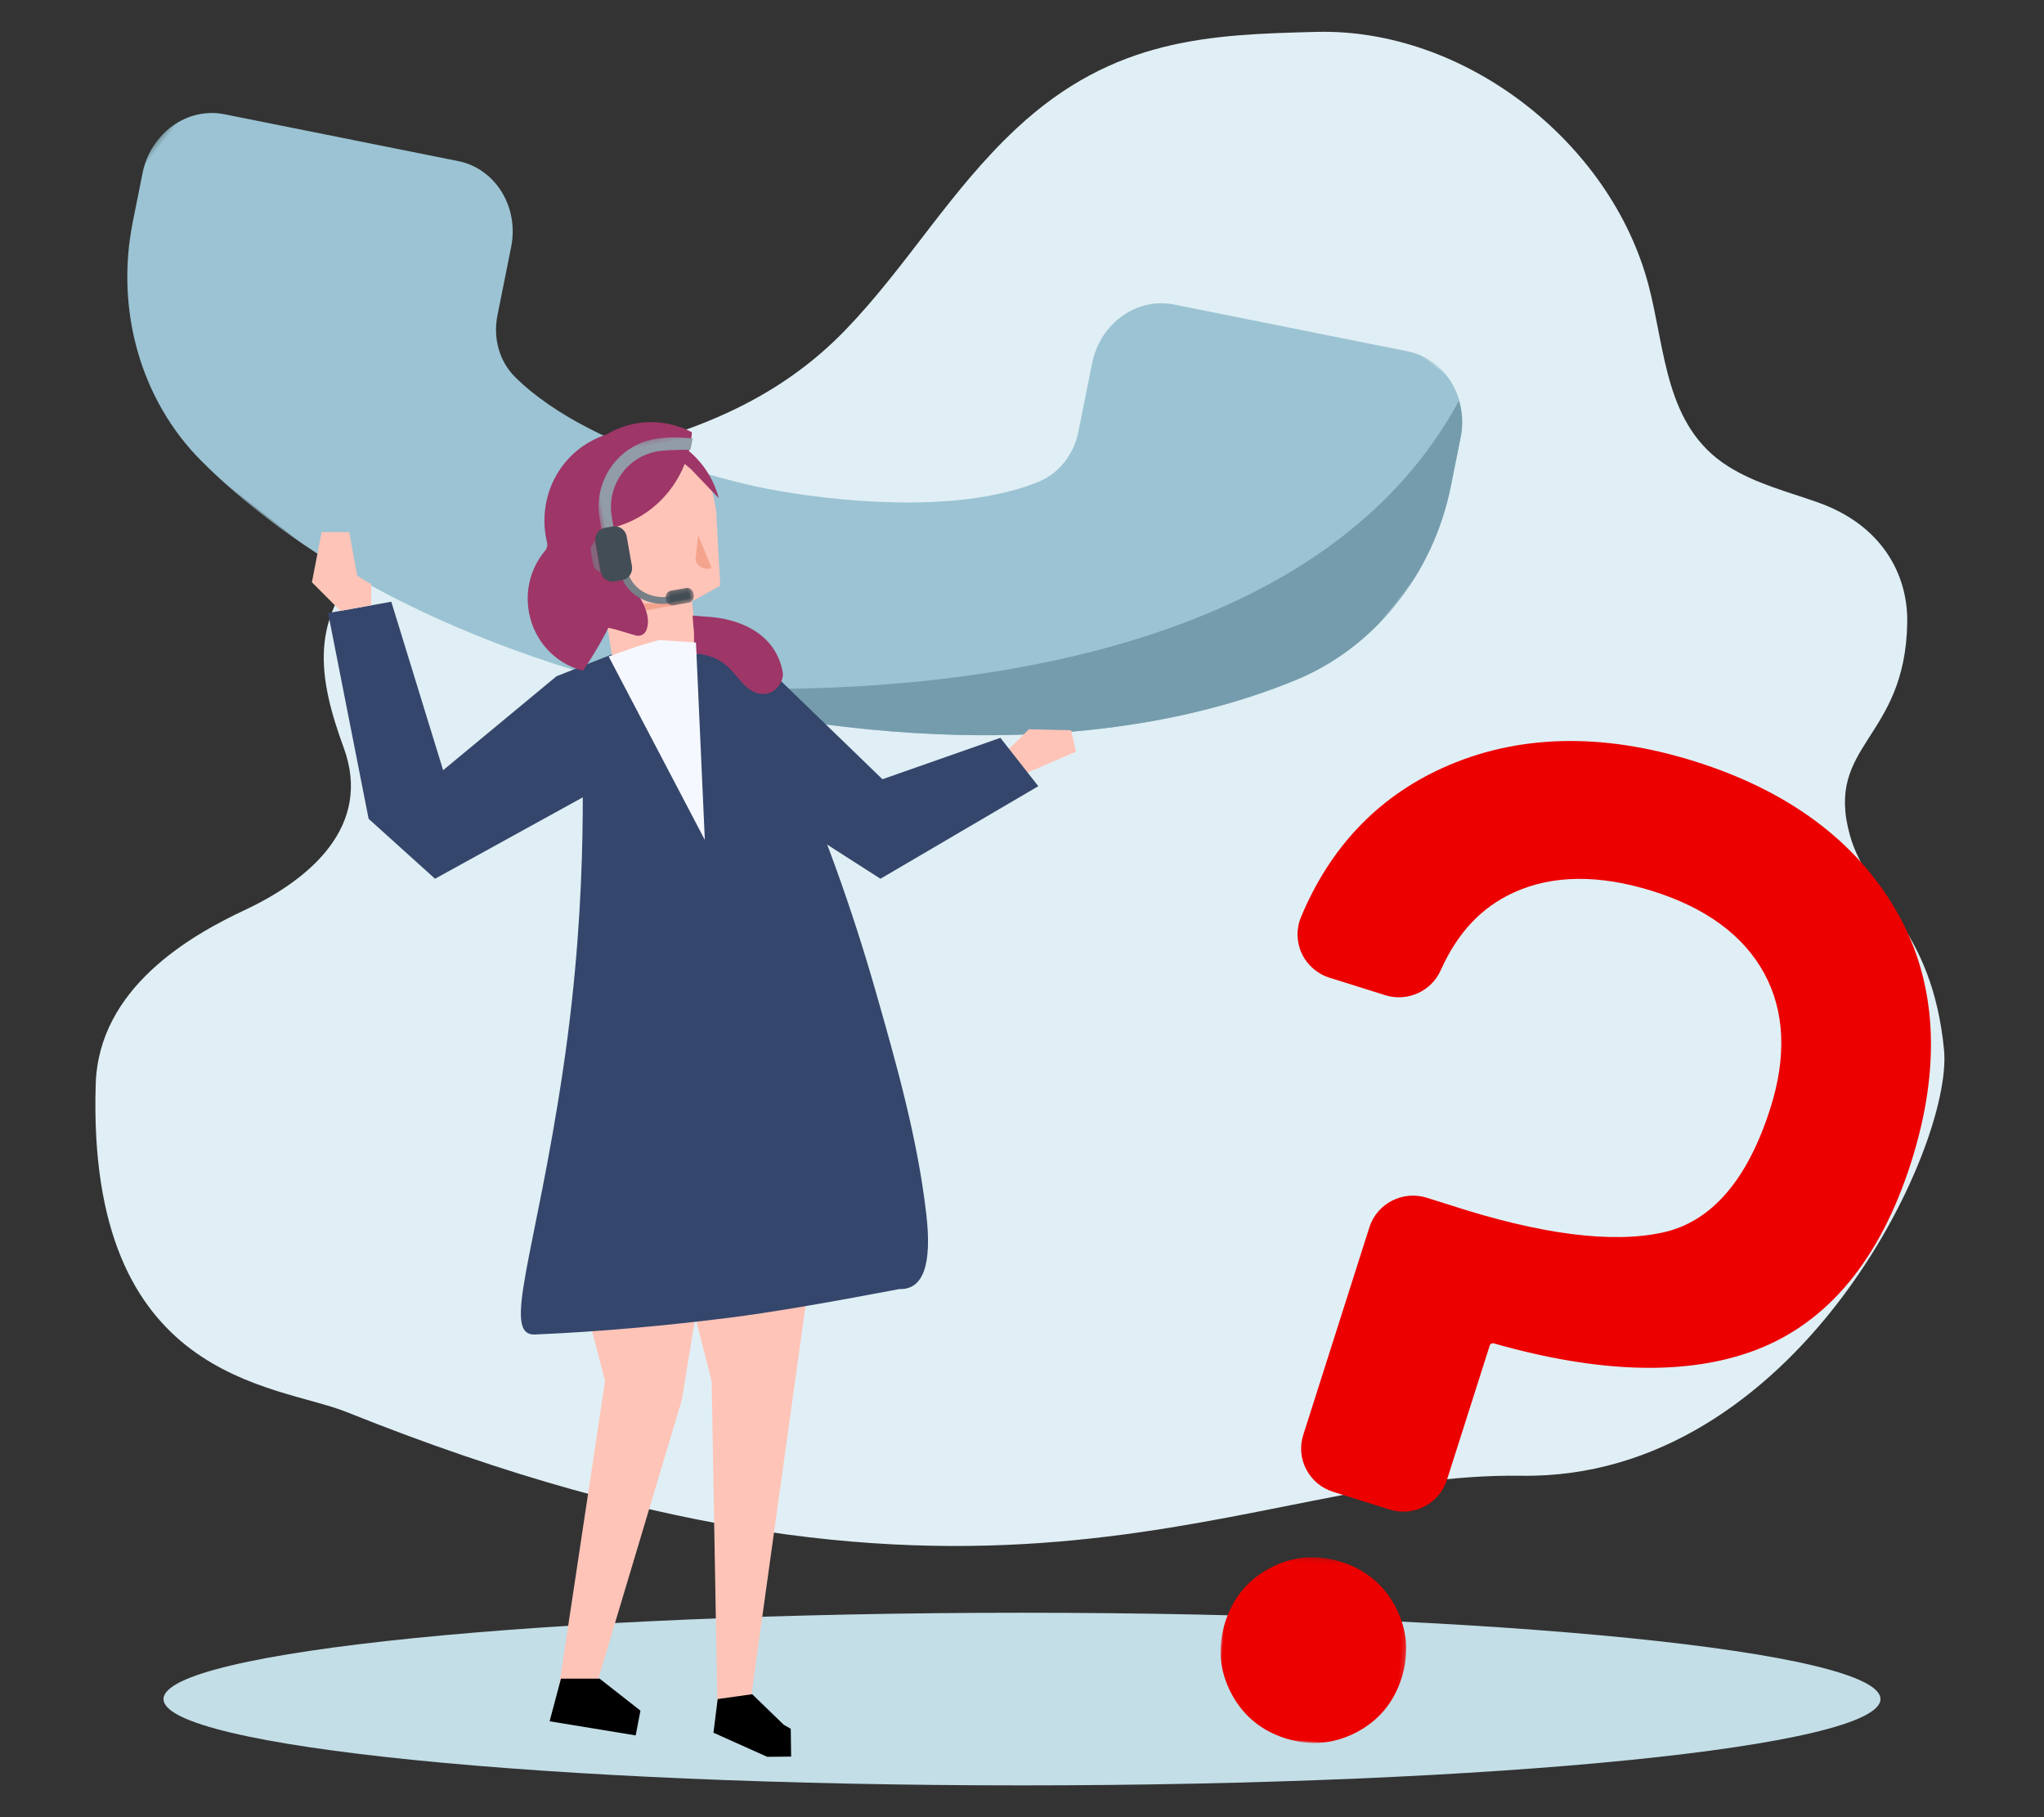 <?xml version="1.0" encoding="UTF-8"?>
<svg width="450px" height="400px" viewBox="0 0 450 400" version="1.1" xmlns="http://www.w3.org/2000/svg" xmlns:xlink="http://www.w3.org/1999/xlink">
    <rect x="0" y="0" width="450" height="400" fill="#333333" stroke="none"/>
    <!-- Generator: Sketch 58 (84663) - https://sketch.com -->
    <title>linha-apoio-seguros</title>
    <desc>Created with Sketch.</desc>
    <defs>
        <polygon id="path-1" points="0 0.256 185.081 0.256 185.081 278 0 278"></polygon>
        <polygon id="path-3" points="0.6 0.597 163.967 0.597 163.967 126 0.6 126"></polygon>
        <polygon id="path-5" points="0.457 0.169 6.662 0.169 6.662 3.5 0.457 3.5"></polygon>
        <polygon id="path-7" points="0.376 0.227 30.551 0.227 30.551 21.933 0.376 21.933"></polygon>
        <polygon id="path-9" points="0.326 0.228 1.654 0.228 1.654 7.581 0.326 7.581"></polygon>
        <polygon id="path-11" points="0 0.156 40.845 0.156 40.845 41 0 41"></polygon>
    </defs>
    <g id="linha-apoio-seguros" stroke="none" stroke-width="1" fill="none" fill-rule="evenodd">
        <path d="M414,374.001 C414,384.494 329.382,393 225,393 C120.618,393 36,384.494 36,374.001 C36,363.506 120.618,355 225,355 C329.382,355 414,363.506 414,374.001" id="Fill-1" fill="#C3DEE7"></path>
        <path d="M407.266,183.85 C401.652,163.709 419.499,162.932 419.892,136.98 C420.052,126.366 414.238,115.556 400.247,110.597 C393.371,108.161 386.518,106.486 380.4,102.611 C366.458,93.781 366.71,76.979 362.906,62.656 C354.554,31.198 322.408,6.206 289.869,7.019 C266.412,7.604 245.205,8.323 223.82,28.233 C209.187,41.857 199.677,58.62 186.092,72.665 C171.705,87.538 154.174,94.674 134.489,99.453 C115.872,103.972 95.62,109.349 81.371,122.901 C67.98,135.636 69.932,148.956 75.673,164.593 C82.005,181.836 68.276,193.567 53.961,200.282 C41.908,205.935 21.732,217.434 21.072,238.637 C19.031,304.311 60.746,304.574 76.299,310.816 C219.373,368.238 274.28,323.948 334.946,324.844 C395.422,325.736 430.089,252.6 427.988,231.062 C425.322,203.715 411.187,197.914 407.266,183.85" id="Fill-5" fill="#E0EFF5"></path>
        <g id="Group-7" transform="translate(169.851, 82.838) rotate(-52) translate(-169.851, -82.838) translate(76.851, -56.662)">
            <g id="Group-3" transform="translate(0, 0.744)">
                <mask id="mask-2" fill="white">
                    <use xlink:href="#path-1"></use>
                </mask>
                <g id="Clip-2"></g>
                <path d="M1.056,51.272 C-2.173,77.41 0.665,118.881 28.778,174.847 C56.89,230.813 88.464,257.85 111.36,270.864 C127.724,280.167 148.381,280.366 166.022,271.505 L175.875,266.556 C183.877,262.536 187.317,253.214 183.56,245.733 L160.019,198.87 C156.262,191.389 146.729,188.584 138.727,192.603 L124.961,199.519 C120.424,201.797 115.095,201.776 110.894,199.373 C89.486,187.122 72.682,152.793 72.682,152.793 C72.682,152.793 55.176,118.817 58.13,94.33 C58.709,89.524 61.874,85.236 66.411,82.958 L80.178,76.043 C88.18,72.023 91.62,62.701 87.863,55.221 L64.323,8.356 C60.565,0.876 51.033,-1.929 43.031,2.09 L33.178,7.04 C15.537,15.901 3.364,32.59 1.056,51.272" id="Fill-1" fill="#9BC3D3" mask="url(#mask-2)"></path>
            </g>
            <g id="Group-6" transform="translate(18, 152.744)">
                <mask id="mask-4" fill="white">
                    <use xlink:href="#path-3"></use>
                </mask>
                <g id="Clip-5"></g>
                <path d="M10.777,22.846 C38.89,78.812 70.464,105.85 93.36,118.865 C109.724,128.167 130.381,128.367 148.021,119.505 L157.874,114.555 C160.413,113.281 162.43,111.436 163.967,109.32 C75.798,124.29 1.981,2.884 0.6,0.597 C3.561,7.747 6.909,15.146 10.777,22.846 Z" id="Fill-4" fill="#759CAC" mask="url(#mask-4)"></path>
            </g>
        </g>
        <g id="Group" transform="translate(68, 117)">
            <polyline id="Fill-31" fill="#34466B" points="69.787 25.841 54.519 31.855 29.557 52.538 18.145 15.451 4.237 17.947 13.153 63.236 27.773 76.431 69.853 53.251 69.787 25.841"></polyline>
            <polyline id="Fill-51" fill="#FFC4B8" points="152.638 49.331 158.528 43.533 167.816 43.753 168.875 48.463 154.841 54.526 152.638 49.331"></polyline>
            <polyline id="Fill-54" fill="#FFC4B8" points="55.58 133.22 54.353 145.34 65.21 186.983 55.129 253.902 62.549 256.463 82.115 191.13 85.221 172.124 85.107 131.889 55.58 133.22"></polyline>
            <polyline id="Fill-55" fill="#FFC4B8" points="112.649 146.728 97.041 258.859 89.947 258.859 88.67 186.983 75.759 136.535 112.649 146.728"></polyline>
            <path d="M55.972,118.35 C62.031,77.559 59.867,47.853 60.181,39.696 C60.495,31.54 66.083,27.307 66.083,27.307 C68.538,26.746 70.672,25.128 73.149,24.49 C89.901,20.172 99.039,33.276 105.31,47.41 C113.037,64.825 119.528,82.82 124.776,101.177 C129.382,117.289 133.998,133.545 135.93,150.265 C137.218,161.412 135.248,166.907 130.018,166.75 C113.384,169.912 100.93,172.012 92.657,173.049 C78.403,174.836 64.128,176.14 49.78,176.751 C42.289,177.071 49.913,159.141 55.972,118.35" id="Fill-57" fill="#34466B"></path>
            <polyline id="Fill-58" fill="#FFC4B8" points="6.952 17.46 0.671 11.172 2.811 0.117 8.873 0.117 10.656 9.745 13.733 11.594 13.733 16.243 6.952 17.46"></polyline>
            <polyline id="Fill-59" fill="#34466B" points="81.264 23.653 97.312 26.506 126.276 54.526 152.241 45.412 160.589 56.056 125.84 76.431 89.11 52.895 81.264 23.653"></polyline>
        </g>
        <g id="g.-illustration/Characters/Body-parts/Head/Female/Model-G-01" transform="translate(137.915, 121.371) rotate(-6) translate(-137.915, -121.371) translate(114.915, 93.371)">
            <path d="M16.642,35.371 C11.76,32.224 8.518,26.687 8.518,20.388 C8.518,10.598 16.35,2.65 25.996,2.65 C35.383,2.65 43.052,10.178 43.456,19.606 C43.528,20.181 43.566,20.767 43.566,21.362 L43.566,21.364 C43.566,21.84 43.542,22.311 43.495,22.775 L42.748,37.695 L36.202,40.452 L36.202,51.957 C29.935,56.472 23.709,56.32 17.522,51.921 L16.642,35.371 Z" id="Skin-tone" fill="#FFC4B8"></path>
            <path d="M35.799,40.368 C35.799,40.368 17.098,40.87 16.562,35.108 L16.866,39.788 C16.866,39.788 17.234,43.003 35.799,40.368 Z M41.278,33.604 L39.076,26.103 L38.007,30.967 C37.645,32.615 39.396,34.027 41.278,33.604 Z" id="Shadow" fill="#F4A48D"></path>
            <g id="Hair" transform="translate(0.099, 0.11)" fill="#9E3667">
                <path d="M10.644,53.019 C4.472,50.769 0.102,44.769 0.108,37.686 C0.111,33.029 2.032,28.831 5.108,25.868 C5.584,25.409 5.81,24.748 5.722,24.086 L5.729,24.091 L5.721,24.074 L5.699,23.911 C5.652,23.531 5.615,23.151 5.588,22.773 C5.58,22.67 5.574,22.568 5.568,22.466 C5.14,14.362 9.61,6.486 17.32,3.096 C18.595,2.535 19.897,2.125 21.205,1.857 C21.335,1.796 21.466,1.737 21.597,1.679 C26.053,-0.28 30.828,-0.407 35.125,0.971 C36.837,1.518 38.472,2.304 39.981,3.308 C39.731,4.706 39.361,6.061 38.88,7.361 C40.568,9.093 41.971,11.172 42.976,13.552 C43.645,15.136 44.098,16.76 44.348,18.388 L38.882,11.329 L37.678,10.079 C34.255,16.661 27.862,21.388 20.321,22.399 C20.396,23.554 20.405,24.771 20.303,25.99 C19.416,24.952 18.301,24.478 17.491,24.902 C16.506,25.417 16.314,27.079 16.994,28.746 L17.015,28.797 L17.036,28.848 L17.041,28.859 L17.058,28.898 L17.065,28.914 L17.082,28.952 L17.088,28.965 L17.111,29.015 L17.115,29.024 L17.135,29.065 L17.142,29.081 L17.16,29.117 L17.167,29.132 L17.192,29.182 L17.213,29.224 L17.22,29.237 L17.234,29.265 L17.243,29.281 L17.256,29.306 L17.265,29.323 L17.278,29.346 L17.287,29.364 L17.3,29.387 L17.309,29.404 L17.322,29.427 L17.332,29.444 L17.345,29.468 L17.354,29.484 L17.369,29.509 L17.377,29.523 L17.4,29.562 L17.423,29.601 L17.446,29.639 L17.455,29.654 L17.47,29.677 L17.48,29.693 L17.494,29.715 L17.504,29.731 L17.518,29.753 L17.528,29.769 L17.553,29.806 L17.567,29.828 L17.577,29.843 L17.593,29.866 L17.602,29.879 L17.627,29.915 L17.652,29.951 L17.677,29.986 L17.687,29.999 L17.703,30.021 L17.728,30.056 L17.754,30.091 L17.765,30.105 L17.791,30.139 L17.807,30.159 L17.817,30.173 L17.834,30.194 L17.844,30.206 L17.87,30.239 L17.897,30.272 L17.924,30.304 L17.933,30.315 L17.951,30.336 L17.961,30.349 L17.978,30.368 L17.989,30.381 L18.005,30.399 L18.017,30.412 L18.033,30.43 L18.044,30.443 L18.06,30.461 L18.072,30.473 L18.089,30.492 L18.1,30.504 L18.127,30.533 L18.155,30.562 L18.183,30.591 L18.211,30.62 L18.222,30.631 L18.24,30.648 L18.251,30.66 L18.268,30.676 L18.28,30.688 L18.297,30.703 L18.309,30.715 L18.325,30.731 L18.337,30.742 L18.355,30.758 L18.366,30.769 L18.385,30.785 L18.395,30.795 L18.424,30.82 L18.453,30.846 L18.482,30.871 L18.511,30.895 L18.523,30.905 L18.54,30.92 L18.553,30.93 L18.57,30.944 L18.599,30.967 L18.612,30.977 L18.629,30.991 L18.641,31 L18.671,31.022 L18.7,31.044 L18.73,31.066 L18.759,31.087 L18.789,31.108 L18.801,31.116 L18.819,31.128 L18.831,31.137 L18.849,31.149 L18.861,31.157 L18.879,31.168 L18.891,31.176 L18.909,31.188 L18.921,31.195 L18.951,31.214 L18.973,31.227 C19.514,31.554 20.066,31.673 20.541,31.529 C23.425,35.252 27.585,41.694 25.436,45.617 C25.433,45.623 25.429,45.628 25.426,45.634 C24.984,46.435 24.063,46.805 23.21,46.58 L23.204,46.598 L18.767,44.755 C18.037,44.451 17.729,44.386 17.167,44.198 C16.793,44.869 16.5,45.251 16.064,45.898 C14.236,48.614 12.156,51.21 10.644,53.019 Z" id="Hair-color"></path>
            </g>
        </g>
        <path d="M154.093,133.938 C154.093,133.938 156.43,134.564 156.681,134.619 C164.643,136.382 171.447,141.364 171.447,149.684 C171.447,151.787 168.401,155.124 164.811,153.06 C161.409,151.104 161.135,145.907 156.316,143.452 C155.224,142.896 154.091,142.469 152.995,142.123 L153.739,137.536 C153.908,135.327 154.026,134.128 154.093,133.938 Z" id="Path" fill="#9E3667" transform="translate(162.221, 143.824) rotate(-10) translate(-162.221, -143.824) "></path>
        <polygon id="Fill-60" fill="#F5F8FF" points="155.173 184.883 134 144.5 140.421 142.244 145.054 140.883 153.221 141.435"></polygon>
        <polygon id="Fill-74" fill="#000000" transform="translate(165.5, 380.336) scale(-1, 1) rotate(7) translate(-165.5, -380.336) " points="164.5 373 172.172 373.133 174 380.388 173.832 380.439 173.875 380.444 162.888 387.081 157.664 387.672 157 381.586 158.411 380.532"></polygon>
        <polygon id="Fill-78" fill="#000000" transform="translate(131, 375.75) scale(-1, 1) translate(-131, -375.75) " points="130 369.5 121 376.549 122.054 382 141 378.89 138.5 369.5"></polygon>
        <g id="Group-19" transform="translate(146.319, 114.928) scale(-1, 1) rotate(10) translate(-146.319, -114.928) translate(128.819, 95.928)">
            <path d="M19.074,35.34 C23.681,35.34 27.415,31.979 27.415,27.833 L29.074,27.833 C29.074,32.803 24.597,36.833 19.074,36.833 L19.074,35.34 Z" id="Fill-1" fill="#777F87"></path>
            <g id="Group-5" transform="translate(13.505, 33.909)">
                <mask id="mask-6" fill="white">
                    <use xlink:href="#path-5"></use>
                </mask>
                <g id="Clip-4"></g>
                <path d="M1.949,0.169 L5.169,0.169 C5.994,0.169 6.662,0.837 6.662,1.661 L6.662,2.008 C6.662,2.832 5.994,3.5 5.169,3.5 L1.949,3.5 C1.125,3.5 0.457,2.832 0.457,2.008 L0.457,1.661 C0.457,0.837 1.125,0.169 1.949,0.169" id="Fill-3" fill="#434D55" mask="url(#mask-6)"></path>
            </g>
            <g id="Group-8" transform="translate(0.921, 0.359)">
                <mask id="mask-8" fill="white">
                    <use xlink:href="#path-7"></use>
                </mask>
                <g id="Clip-7"></g>
                <path d="M27.833,21.933 L27.833,15.538 C27.833,8.627 22.295,3.024 15.463,3.024 C14.148,3.024 11.734,3.33 8.219,3.942 L7.292,1.566 C10.596,0.673 13.319,0.227 15.463,0.227 C23.795,0.227 30.551,7.061 30.551,15.49 L30.551,21.933 L27.833,21.933 Z" id="Fill-6" fill="#919CA6" mask="url(#mask-8)"></path>
            </g>
            <g id="Group-16" transform="translate(32.961, 20.066)">
                <mask id="mask-10" fill="white">
                    <use xlink:href="#path-9"></use>
                </mask>
                <g id="Clip-15"></g>
                <path d="M1.149,1.087 C1.654,1.763 1.654,2.223 1.654,2.795 L1.654,3.905 L1.654,5.014 C1.654,5.587 1.654,6.047 1.149,6.723 L0.326,7.581 L0.326,3.905 L0.326,0.228 L1.149,1.087 Z" id="Fill-14" fill="#777F87" mask="url(#mask-10)"></path>
            </g>
            <path d="M28.915,29.962 L30.621,29.962 C32.083,29.962 33.268,28.753 33.268,27.262 L33.268,20.662 C33.268,19.171 32.083,17.962 30.621,17.962 L28.915,17.962 C27.453,17.962 26.268,19.171 26.268,20.662 L26.268,27.262 C26.268,28.753 27.453,29.962 28.915,29.962" id="Fill-17" fill="#434D55"></path>
        </g>
        <g id="Group-11" transform="translate(348.005, 275.36) rotate(4) translate(-348.005, -275.36) translate(274.005, 162.86)">
            <g id="Group-3" transform="translate(0.994, 183.679)">
                <mask id="mask-12" fill="white">
                    <use xlink:href="#path-11"></use>
                </mask>
                <g id="Clip-2"></g>
                <path d="M25.195,0.775 C19.701,-0.548 14.508,0.252 9.765,3.153 C5.021,6.053 1.944,10.312 0.621,15.807 C-0.705,21.308 0.095,26.5 2.998,31.238 C5.9,35.981 10.156,39.057 15.652,40.381 C17.831,40.906 19.963,41.097 22.038,40.955 C25.193,40.738 28.218,39.753 31.082,38.004 C35.826,35.102 38.903,30.845 40.227,25.35 C41.549,19.86 40.75,14.669 37.848,9.918 C34.942,5.174 30.684,2.097 25.195,0.775" id="Fill-1" fill="#EC0000" mask="url(#mask-12)"></path>
            </g>
            <path d="M138.112,33.005 C128.182,18.266 112.511,8.254 91.535,3.247 C70.564,-1.757 51.913,0.058 36.096,8.642 C22.348,16.105 12.705,27.836 7.435,43.51 C6.546,46.151 6.82,49.063 8.183,51.498 C9.547,53.934 11.895,55.704 14.627,56.356 L27.117,59.337 C32.101,60.525 37.184,57.816 38.937,53.031 C42.045,44.547 46.874,38.606 53.701,34.869 C61.964,30.345 72.254,29.508 84.285,32.379 C96.277,35.241 104.948,40.748 110.053,48.745 C115.136,56.717 116.275,66.665 113.443,78.312 C109.538,94.366 102.264,104.074 91.825,107.165 C80.832,110.418 65.013,109.514 44.777,104.473 L39.372,103.182 C33.976,101.894 28.531,105.196 27.231,110.538 L15.89,157.163 C15.26,159.752 15.686,162.428 17.089,164.699 C18.492,166.971 20.703,168.566 23.317,169.189 L35.985,172.213 C37.007,172.456 38.029,172.535 39.025,172.468 C43.292,172.178 47.072,169.188 48.127,164.857 L55.471,134.662 C55.562,134.288 55.944,134.049 56.319,134.128 C80.079,139.136 99.478,138.272 113.978,131.559 C129.398,124.419 139.901,109.764 145.195,88.001 C150.468,66.324 148.085,47.821 138.112,33.005" id="Fill-7" fill="#EC0000"></path>
        </g>
    </g>
</svg>